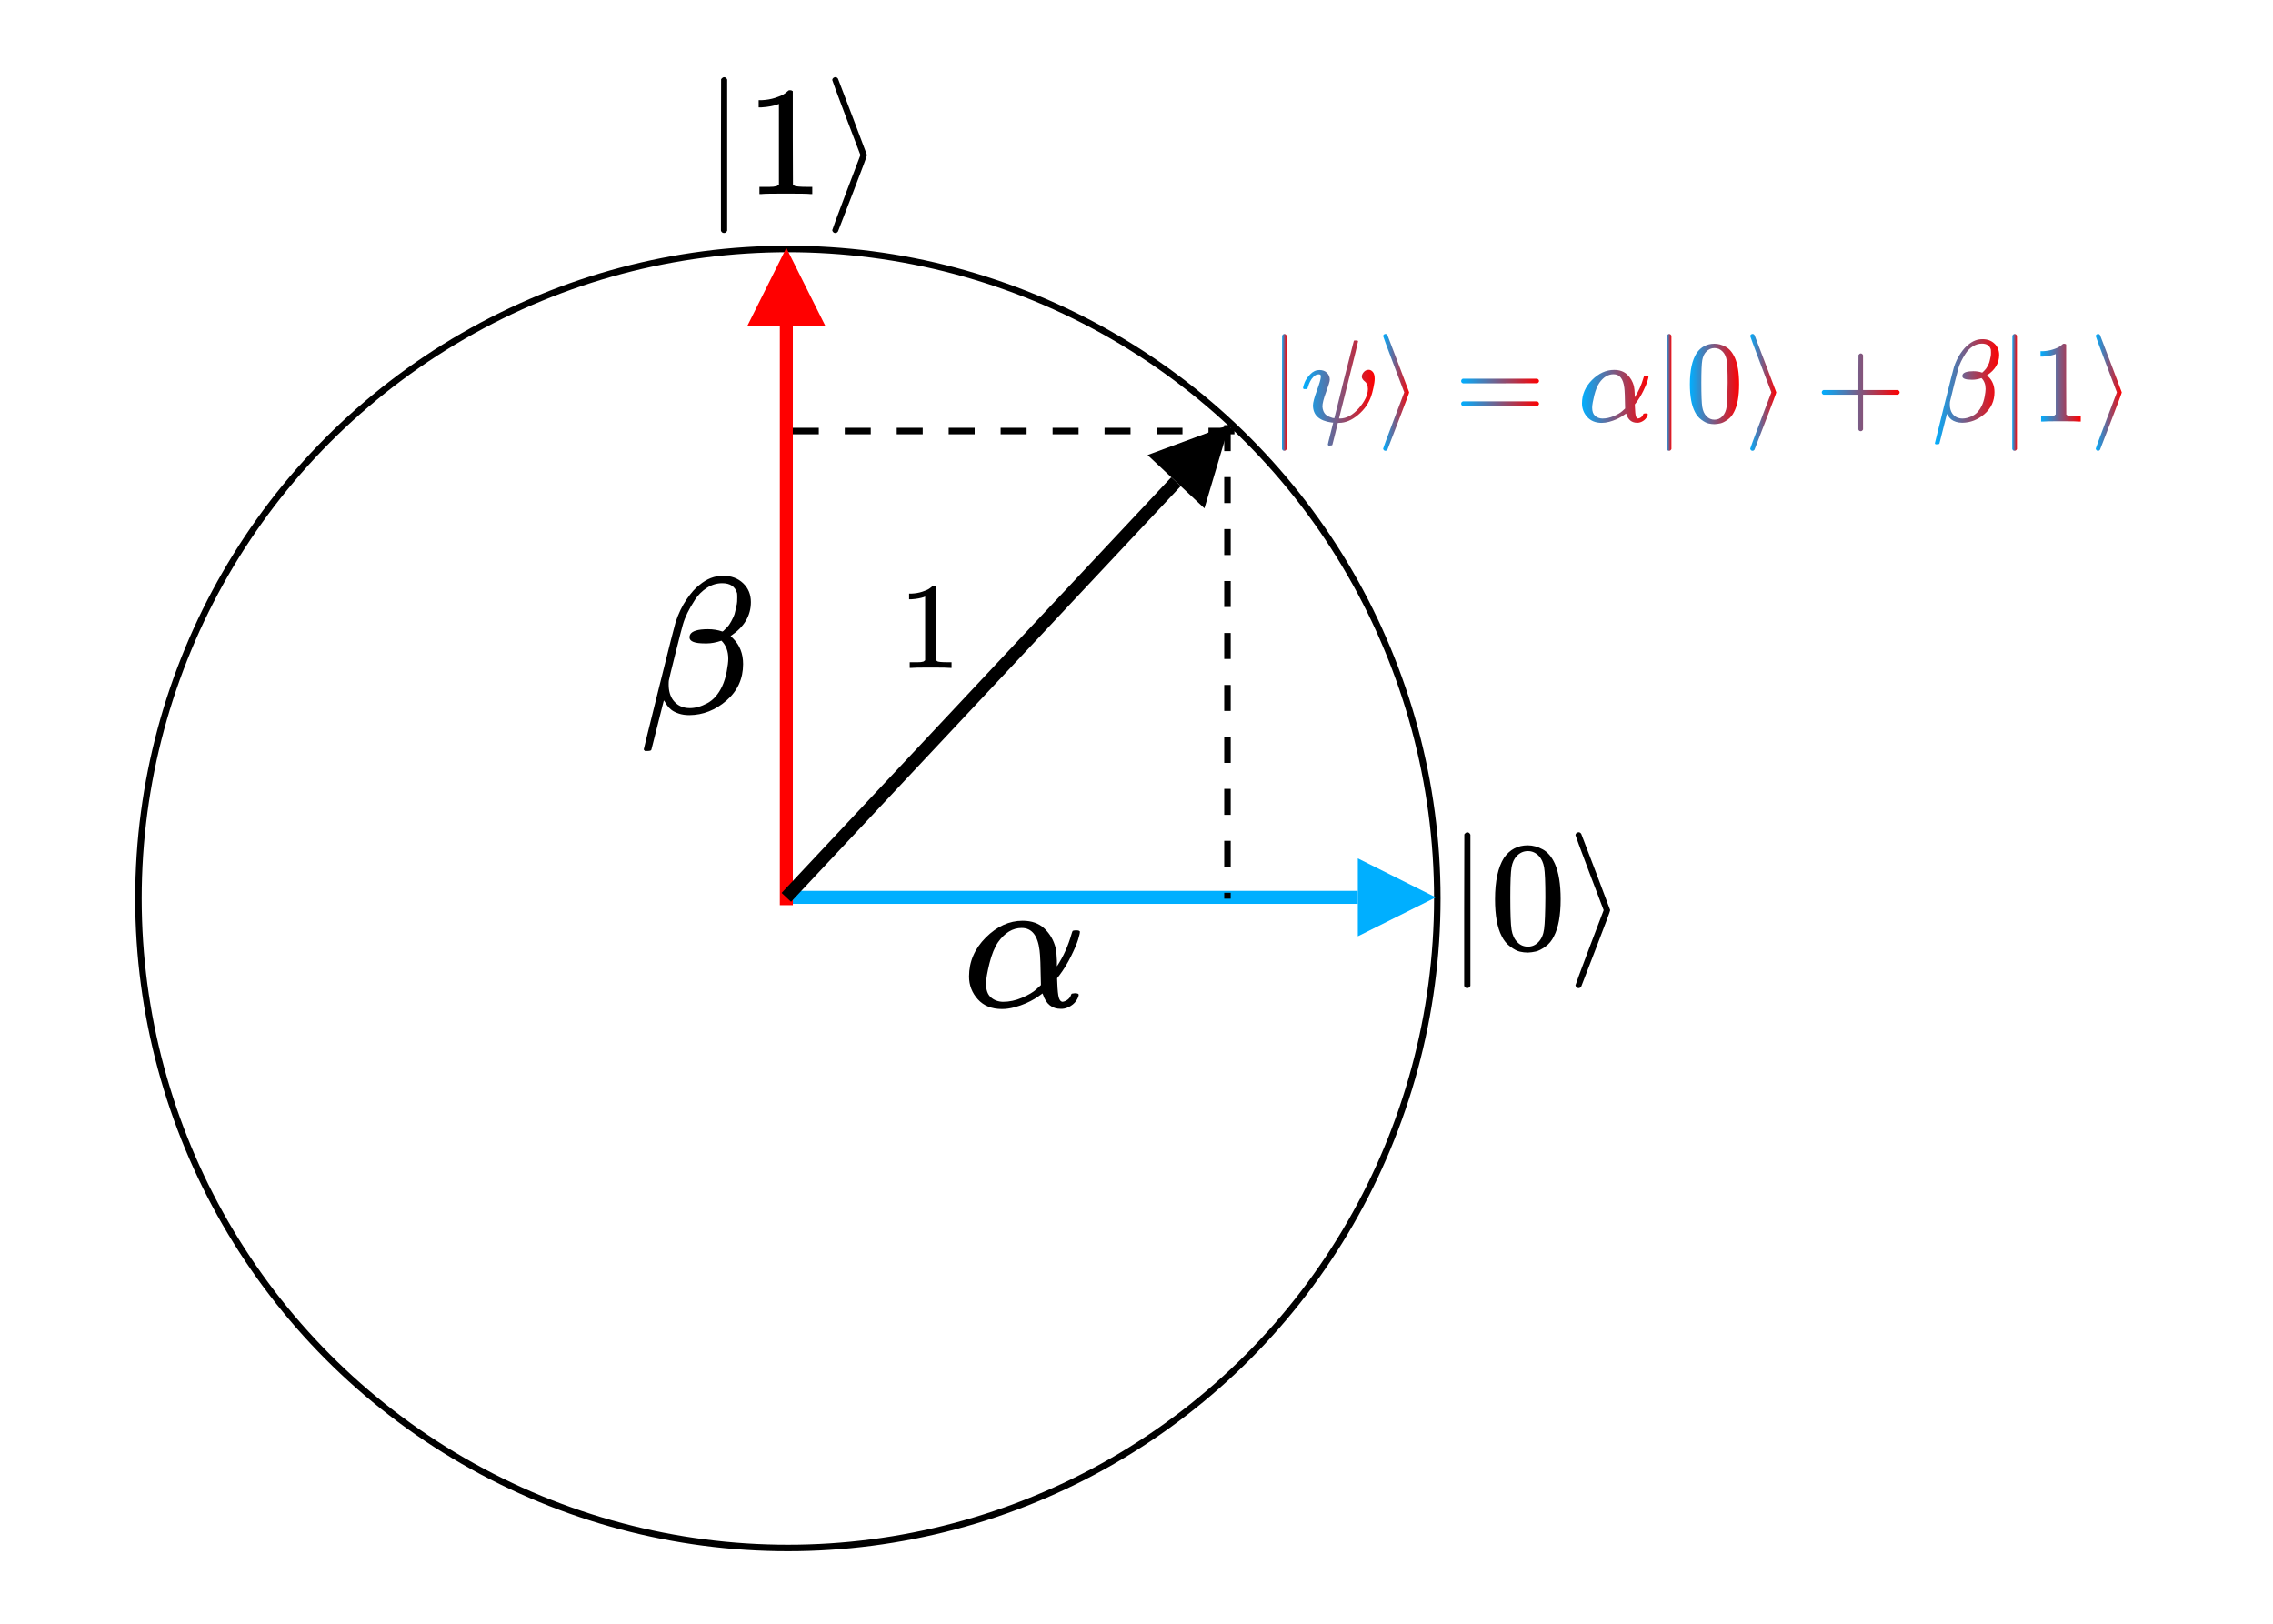<svg width="100%" height="100%" viewBox="-221.081 -138.162 350 250" xmlns="http://www.w3.org/2000/svg" xmlns:xlink="http://www.w3.org/1999/xlink">
                <defs>
                        <linearGradient id='LinearGradient-VectorialApp10R26-17' x1="0%" y1="0%" x2="100%" y2="0%" ><stop offset="0%" stop-color="rgba(0, 175, 255, 1)"/><stop offset="100%" stop-color="rgba(255, 0, 0, 1)"/></linearGradient>
    <marker 
        id='Arrow-VectorialApp10R26-4'
        refX='0'
        refY='5'
        markerWidth='6'
        markerHeight='6'
        markerUnits='strokeWidth'
        orient='auto-start-reverse'
        viewBox='0 0 10 10'
        preserveAspectRatio='xMidYMid meet'
    >
        <path 
            d="M 0 0 L 10 5 L 0 10 z"
            fill='rgba(0, 175, 255, 1)'
            stroke='rgba(0, 175, 255, 1)'
            stroke-width='0'
            stroke-dasharray='none'
            opacity='1'
            filter='none'
            transform='matrix(1 0 0 1 0 0)'
        />
    </marker>
        
    <marker 
        id='Arrow-VectorialApp10R26-7'
        refX='0'
        refY='5'
        markerWidth='6'
        markerHeight='6'
        markerUnits='strokeWidth'
        orient='auto-start-reverse'
        viewBox='0 0 10 10'
        preserveAspectRatio='xMidYMid meet'
    >
        <path 
            d="M 0 0 L 10 5 L 0 10 z"
            fill='rgba(255, 0, 0, 1)'
            stroke='rgba(255, 0, 0, 1)'
            stroke-width='0'
            stroke-dasharray='none'
            opacity='1'
            filter='none'
            transform='matrix(1 0 0 1 0 0)'
        />
    </marker>
        
    <marker 
        id='Arrow-VectorialApp10R26-8'
        refX='0'
        refY='5'
        markerWidth='6'
        markerHeight='6'
        markerUnits='strokeWidth'
        orient='auto-start-reverse'
        viewBox='0 0 10 10'
        preserveAspectRatio='xMidYMid meet'
    >
        <path 
            d="M 0 0 L 10 5 L 0 10 z"
            fill='rgba(0, 0, 0, 1)'
            stroke='rgba(0, 0, 0, 1)'
            stroke-width='0'
            stroke-dasharray='none'
            opacity='1'
            filter='none'
            transform='matrix(1 0 0 1 0 0)'
        />
    </marker>
        </defs><g>
    <g  
        class='draggable'
        id='Layer-VectorialApp10R26-0'
        fill='none'
        stroke='none'
        stroke-width='0'
        stroke-dasharray='none'
        opacity='1'
        mask='none'
        filter='none'
        transform='matrix(1 0 0 1 0 0)'
    >
                        
    <circle  
        id='Circle-VectorialApp10R26-2'
        cx='0'
        cy='0'
        r='100'
        fill='rgba(255, 255, 255, 0.3)'
        stroke='rgba(0, 0, 0, 1)'
        stroke-width='1'
        stroke-dasharray='none'
        opacity='1'
        filter='none'
        mask='none'
        transform='matrix(1 0 0 1 -99.762 0.169)'
    />
                        
    <path  
        id='Path-VectorialApp10R26-3'
        d='M -100,0 H -12'
        fill='rgba(0, 0, 0, 0)'
        fill-rule='evenodd'
        stroke='rgba(0, 175, 255, 1)'
        stroke-width='2'
        stroke-dasharray='none'
        stroke-linecap='butt'
        stroke-linejoin='miter'
        stroke-miterlimit='4'
        opacity='1'
        filter='none'
        mask='none'
        marker-start='none'
        marker-mid='none'
        marker-end='url(#Arrow-VectorialApp10R26-4)'
        transform='matrix(1 0 0 1 0 0)'
    />
                        
    <path  
        id='Path-VectorialApp10R26-5'
        d='M -100,1.203 V -88'
        fill='rgba(0, 0, 0, 0)'
        fill-rule='evenodd'
        stroke='rgba(255, 0, 0, 1)'
        stroke-width='2'
        stroke-dasharray='none'
        stroke-linecap='butt'
        stroke-linejoin='miter'
        stroke-miterlimit='4'
        opacity='1'
        filter='none'
        mask='none'
        marker-start='none'
        marker-mid='none'
        marker-end='url(#Arrow-VectorialApp10R26-7)'
        transform='matrix(1 0 0 1 0 0)'
    />
                        
    <path  
        id='Path-VectorialApp10R26-6'
        d='M -100,0 L -40,-64'
        fill='rgba(0, 0, 0, 0)'
        fill-rule='evenodd'
        stroke='rgba(0, 0, 0, 1)'
        stroke-width='2'
        stroke-dasharray='none'
        stroke-linecap='butt'
        stroke-linejoin='miter'
        stroke-miterlimit='4'
        opacity='1'
        filter='none'
        mask='none'
        marker-start='none'
        marker-mid='none'
        marker-end='url(#Arrow-VectorialApp10R26-8)'
        transform='matrix(1 0 0 1 0 0)'
    />
                        
    <path  
        id='Path-VectorialApp10R26-9'
        d='M -32.075,-72.705 V 0.203'
        fill='rgba(0, 0, 0, 0)'
        fill-rule='evenodd'
        stroke='rgba(0, 0, 0, 1)'
        stroke-width='1'
        stroke-dasharray='4'
        stroke-linecap='butt'
        stroke-linejoin='miter'
        stroke-miterlimit='4'
        opacity='1'
        filter='none'
        mask='none'
        marker-start='none'
        marker-mid='none'
        marker-end='none'
        transform='matrix(1 0 0 1 0 0)'
    />
                        
    <path  
        id='Path-VectorialApp10R26-10'
        d='M -31,-71.797 H -99.9'
        fill='rgba(0, 0, 0, 0)'
        fill-rule='evenodd'
        stroke='rgba(0, 0, 0, 1)'
        stroke-width='1'
        stroke-dasharray='4'
        stroke-linecap='butt'
        stroke-linejoin='miter'
        stroke-miterlimit='4'
        opacity='1'
        filter='none'
        mask='none'
        marker-start='none'
        marker-mid='none'
        marker-end='none'
        transform='matrix(1 0 0 1 0 0)'
    />
                        
    <g  
        id='Latex-VectorialApp10R26-11'
        fill='rgba(0, 0, 0, 1)'
        stroke='undefined'
        stroke-width='undefined'
        stroke-dasharray='undefined'
        opacity='1'
        filter='none'
        mask='undefined'
        transform='matrix(0.019 0 0 0.019 -82.671 -35.33)'
    ><defs><path id="MJX-510-TEX-N-31" d="M213 578L200 573Q186 568 160 563T102 556H83V602H102Q149 604 189 617T245 641T273 663Q275 666 285 666Q294 666 302 660V361L303 61Q310 54 315 52T339 48T401 46H427V0H416Q395 3 257 3Q121 3 100 0H88V46H114Q136 46 152 46T177 47T193 50T201 52T207 57T213 61V578Z"></path></defs><g stroke-width="0" transform="scale(1,-1)"><g data-mml-node="math"><g data-mml-node="mn"><use data-c="31" xlink:href="#MJX-510-TEX-N-31"></use></g></g></g>
    </g>
                        
    <g  
        id='Latex-VectorialApp10R26-12'
        fill='rgba(0, 0, 0, 1)'
        stroke='undefined'
        stroke-width='undefined'
        stroke-dasharray='undefined'
        opacity='1'
        filter='none'
        mask='undefined'
        transform='matrix(0.03 0 0 0.03 -72.883 16.865)'
    ><defs><path id="MJX-511-TEX-I-1D6FC" d="M34 156Q34 270 120 356T309 442Q379 442 421 402T478 304Q484 275 485 237V208Q534 282 560 374Q564 388 566 390T582 393Q603 393 603 385Q603 376 594 346T558 261T497 161L486 147L487 123Q489 67 495 47T514 26Q528 28 540 37T557 60Q559 67 562 68T577 70Q597 70 597 62Q597 56 591 43Q579 19 556 5T512 -10H505Q438 -10 414 62L411 69L400 61Q390 53 370 41T325 18T267 -2T203 -11Q124 -11 79 39T34 156ZM208 26Q257 26 306 47T379 90L403 112Q401 255 396 290Q382 405 304 405Q235 405 183 332Q156 292 139 224T121 120Q121 71 146 49T208 26Z"></path></defs><g stroke-width="0" transform="scale(1,-1)"><g data-mml-node="math"><g data-mml-node="mi"><use data-c="1D6FC" xlink:href="#MJX-511-TEX-I-1D6FC"></use></g></g></g>
    </g>
                        
    <g  
        id='Latex-VectorialApp10R26-13'
        fill='rgba(0, 0, 0, 1)'
        stroke='undefined'
        stroke-width='undefined'
        stroke-dasharray='undefined'
        opacity='1'
        filter='none'
        mask='undefined'
        transform='matrix(0.03 0 0 0.03 -122.648 -28.36)'
    ><defs><path id="MJX-512-TEX-I-1D6FD" d="M29 -194Q23 -188 23 -186Q23 -183 102 134T186 465Q208 533 243 584T309 658Q365 705 429 705H431Q493 705 533 667T573 570Q573 465 469 396L482 383Q533 332 533 252Q533 139 448 65T257 -10Q227 -10 203 -2T165 17T143 40T131 59T126 65L62 -188Q60 -194 42 -194H29ZM353 431Q392 431 427 419L432 422Q436 426 439 429T449 439T461 453T472 471T484 495T493 524T501 560Q503 569 503 593Q503 611 502 616Q487 667 426 667Q384 667 347 643T286 582T247 514T224 455Q219 439 186 308T152 168Q151 163 151 147Q151 99 173 68Q204 26 260 26Q302 26 349 51T425 137Q441 171 449 214T457 279Q457 337 422 372Q380 358 347 358H337Q258 358 258 389Q258 396 261 403Q275 431 353 431Z"></path></defs><g stroke-width="0" transform="scale(1,-1)"><g data-mml-node="math"><g data-mml-node="mi"><use data-c="1D6FD" xlink:href="#MJX-512-TEX-I-1D6FD"></use></g></g></g>
    </g>
                        
    <g  
        id='Latex-VectorialApp10R26-14'
        fill='rgba(0, 0, 0, 1)'
        stroke='undefined'
        stroke-width='undefined'
        stroke-dasharray='undefined'
        opacity='1'
        filter='none'
        mask='undefined'
        transform='matrix(0.024 0 0 0.024 1.519 7.974)'
    ><defs><path id="MJX-513-TEX-N-7C" d="M139 -249H137Q125 -249 119 -235V251L120 737Q130 750 139 750Q152 750 159 735V-235Q151 -249 141 -249H139Z"></path><path id="MJX-513-TEX-N-30" d="M96 585Q152 666 249 666Q297 666 345 640T423 548Q460 465 460 320Q460 165 417 83Q397 41 362 16T301 -15T250 -22Q224 -22 198 -16T137 16T82 83Q39 165 39 320Q39 494 96 585ZM321 597Q291 629 250 629Q208 629 178 597Q153 571 145 525T137 333Q137 175 145 125T181 46Q209 16 250 16Q290 16 318 46Q347 76 354 130T362 333Q362 478 354 524T321 597Z"></path><path id="MJX-513-TEX-N-27E9" d="M55 732Q56 739 61 744T75 750Q85 750 92 740Q95 733 186 494T278 250T187 6T92 -240Q85 -250 75 -250Q67 -250 62 -245T55 -232Q55 -227 145 11Q236 248 236 250T145 489Q55 727 55 732Z"></path></defs><g stroke-width="0" transform="scale(1,-1)"><g data-mml-node="math"><g data-mml-node="mo" transform="translate(0 -0.5)"><use data-c="7C" xlink:href="#MJX-513-TEX-N-7C"></use></g><g data-mml-node="mn" transform="translate(278,0)"><use data-c="30" xlink:href="#MJX-513-TEX-N-30"></use></g><g data-mml-node="mo" transform="translate(778,0)"><use data-c="27E9" xlink:href="#MJX-513-TEX-N-27E9"></use></g></g></g>
    </g>
                        
    <g  
        id='Latex-VectorialApp10R26-15'
        fill='rgba(0, 0, 0, 1)'
        stroke='undefined'
        stroke-width='undefined'
        stroke-dasharray='undefined'
        opacity='1'
        filter='none'
        mask='undefined'
        transform='matrix(0.024 0 0 0.024 -112.925 -108.284)'
    ><defs><path id="MJX-514-TEX-N-7C" d="M139 -249H137Q125 -249 119 -235V251L120 737Q130 750 139 750Q152 750 159 735V-235Q151 -249 141 -249H139Z"></path><path id="MJX-514-TEX-N-31" d="M213 578L200 573Q186 568 160 563T102 556H83V602H102Q149 604 189 617T245 641T273 663Q275 666 285 666Q294 666 302 660V361L303 61Q310 54 315 52T339 48T401 46H427V0H416Q395 3 257 3Q121 3 100 0H88V46H114Q136 46 152 46T177 47T193 50T201 52T207 57T213 61V578Z"></path><path id="MJX-514-TEX-N-27E9" d="M55 732Q56 739 61 744T75 750Q85 750 92 740Q95 733 186 494T278 250T187 6T92 -240Q85 -250 75 -250Q67 -250 62 -245T55 -232Q55 -227 145 11Q236 248 236 250T145 489Q55 727 55 732Z"></path></defs><g stroke-width="0" transform="scale(1,-1)"><g data-mml-node="math"><g data-mml-node="mo" transform="translate(0 -0.5)"><use data-c="7C" xlink:href="#MJX-514-TEX-N-7C"></use></g><g data-mml-node="mn" transform="translate(278,0)"><use data-c="31" xlink:href="#MJX-514-TEX-N-31"></use></g><g data-mml-node="mo" transform="translate(778,0)"><use data-c="27E9" xlink:href="#MJX-514-TEX-N-27E9"></use></g></g></g>
    </g>
                        
    <g  
        id='Latex-VectorialApp10R26-16'
        fill='url(#LinearGradient-VectorialApp10R26-17)'
        stroke='undefined'
        stroke-width='undefined'
        stroke-dasharray='undefined'
        opacity='1'
        filter='none'
        mask='undefined'
        transform='matrix(0.018 0 0 0.018 -25.822 -73.254)'
    ><defs><path id="MJX-515-TEX-N-7C" d="M139 -249H137Q125 -249 119 -235V251L120 737Q130 750 139 750Q152 750 159 735V-235Q151 -249 141 -249H139Z"></path><path id="MJX-515-TEX-I-1D713" d="M161 441Q202 441 226 417T250 358Q250 338 218 252T187 127Q190 85 214 61Q235 43 257 37Q275 29 288 29H289L371 360Q455 691 456 692Q459 694 472 694Q492 694 492 687Q492 678 411 356Q329 28 329 27T335 26Q421 26 498 114T576 278Q576 302 568 319T550 343T532 361T524 384Q524 405 541 424T583 443Q602 443 618 425T634 366Q634 337 623 288T605 220Q573 125 492 57T329 -11H319L296 -104Q272 -198 272 -199Q270 -205 252 -205H239Q233 -199 233 -197Q233 -192 256 -102T279 -9Q272 -8 265 -8Q106 14 106 139Q106 174 139 264T173 379Q173 380 173 381Q173 390 173 393T169 400T158 404H154Q131 404 112 385T82 344T65 302T57 280Q55 278 41 278H27Q21 284 21 287Q21 299 34 333T82 404T161 441Z"></path><path id="MJX-515-TEX-N-27E9" d="M55 732Q56 739 61 744T75 750Q85 750 92 740Q95 733 186 494T278 250T187 6T92 -240Q85 -250 75 -250Q67 -250 62 -245T55 -232Q55 -227 145 11Q236 248 236 250T145 489Q55 727 55 732Z"></path><path id="MJX-515-TEX-N-3D" d="M56 347Q56 360 70 367H707Q722 359 722 347Q722 336 708 328L390 327H72Q56 332 56 347ZM56 153Q56 168 72 173H708Q722 163 722 153Q722 140 707 133H70Q56 140 56 153Z"></path><path id="MJX-515-TEX-I-1D6FC" d="M34 156Q34 270 120 356T309 442Q379 442 421 402T478 304Q484 275 485 237V208Q534 282 560 374Q564 388 566 390T582 393Q603 393 603 385Q603 376 594 346T558 261T497 161L486 147L487 123Q489 67 495 47T514 26Q528 28 540 37T557 60Q559 67 562 68T577 70Q597 70 597 62Q597 56 591 43Q579 19 556 5T512 -10H505Q438 -10 414 62L411 69L400 61Q390 53 370 41T325 18T267 -2T203 -11Q124 -11 79 39T34 156ZM208 26Q257 26 306 47T379 90L403 112Q401 255 396 290Q382 405 304 405Q235 405 183 332Q156 292 139 224T121 120Q121 71 146 49T208 26Z"></path><path id="MJX-515-TEX-N-30" d="M96 585Q152 666 249 666Q297 666 345 640T423 548Q460 465 460 320Q460 165 417 83Q397 41 362 16T301 -15T250 -22Q224 -22 198 -16T137 16T82 83Q39 165 39 320Q39 494 96 585ZM321 597Q291 629 250 629Q208 629 178 597Q153 571 145 525T137 333Q137 175 145 125T181 46Q209 16 250 16Q290 16 318 46Q347 76 354 130T362 333Q362 478 354 524T321 597Z"></path><path id="MJX-515-TEX-N-2B" d="M56 237T56 250T70 270H369V420L370 570Q380 583 389 583Q402 583 409 568V270H707Q722 262 722 250T707 230H409V-68Q401 -82 391 -82H389H387Q375 -82 369 -68V230H70Q56 237 56 250Z"></path><path id="MJX-515-TEX-I-1D6FD" d="M29 -194Q23 -188 23 -186Q23 -183 102 134T186 465Q208 533 243 584T309 658Q365 705 429 705H431Q493 705 533 667T573 570Q573 465 469 396L482 383Q533 332 533 252Q533 139 448 65T257 -10Q227 -10 203 -2T165 17T143 40T131 59T126 65L62 -188Q60 -194 42 -194H29ZM353 431Q392 431 427 419L432 422Q436 426 439 429T449 439T461 453T472 471T484 495T493 524T501 560Q503 569 503 593Q503 611 502 616Q487 667 426 667Q384 667 347 643T286 582T247 514T224 455Q219 439 186 308T152 168Q151 163 151 147Q151 99 173 68Q204 26 260 26Q302 26 349 51T425 137Q441 171 449 214T457 279Q457 337 422 372Q380 358 347 358H337Q258 358 258 389Q258 396 261 403Q275 431 353 431Z"></path><path id="MJX-515-TEX-N-31" d="M213 578L200 573Q186 568 160 563T102 556H83V602H102Q149 604 189 617T245 641T273 663Q275 666 285 666Q294 666 302 660V361L303 61Q310 54 315 52T339 48T401 46H427V0H416Q395 3 257 3Q121 3 100 0H88V46H114Q136 46 152 46T177 47T193 50T201 52T207 57T213 61V578Z"></path></defs><g stroke-width="0" transform="scale(1,-1)"><g data-mml-node="math"><g data-mml-node="mo" transform="translate(0 -0.5)"><use data-c="7C" xlink:href="#MJX-515-TEX-N-7C"></use></g><g data-mml-node="mi" transform="translate(278,0)"><use data-c="1D713" xlink:href="#MJX-515-TEX-I-1D713"></use></g><g data-mml-node="mo" transform="translate(929,0)"><use data-c="27E9" xlink:href="#MJX-515-TEX-N-27E9"></use></g><g data-mml-node="mo" transform="translate(1595.8,0)"><use data-c="3D" xlink:href="#MJX-515-TEX-N-3D"></use></g><g data-mml-node="mi" transform="translate(2651.6,0)"><use data-c="1D6FC" xlink:href="#MJX-515-TEX-I-1D6FC"></use></g><g data-mml-node="mo" transform="translate(3291.6,0) translate(0 -0.5)"><use data-c="7C" xlink:href="#MJX-515-TEX-N-7C"></use></g><g data-mml-node="mn" transform="translate(3569.6,0)"><use data-c="30" xlink:href="#MJX-515-TEX-N-30"></use></g><g data-mml-node="mo" transform="translate(4069.6,0)"><use data-c="27E9" xlink:href="#MJX-515-TEX-N-27E9"></use></g><g data-mml-node="mo" transform="translate(4680.8,0)"><use data-c="2B" xlink:href="#MJX-515-TEX-N-2B"></use></g><g data-mml-node="mi" transform="translate(5681,0)"><use data-c="1D6FD" xlink:href="#MJX-515-TEX-I-1D6FD"></use></g><g data-mml-node="mo" transform="translate(6247,0) translate(0 -0.5)"><use data-c="7C" xlink:href="#MJX-515-TEX-N-7C"></use></g><g data-mml-node="mn" transform="translate(6525,0)"><use data-c="31" xlink:href="#MJX-515-TEX-N-31"></use></g><g data-mml-node="mo" transform="translate(7025,0)"><use data-c="27E9" xlink:href="#MJX-515-TEX-N-27E9"></use></g></g></g>
    </g>
                        </g></g></svg>